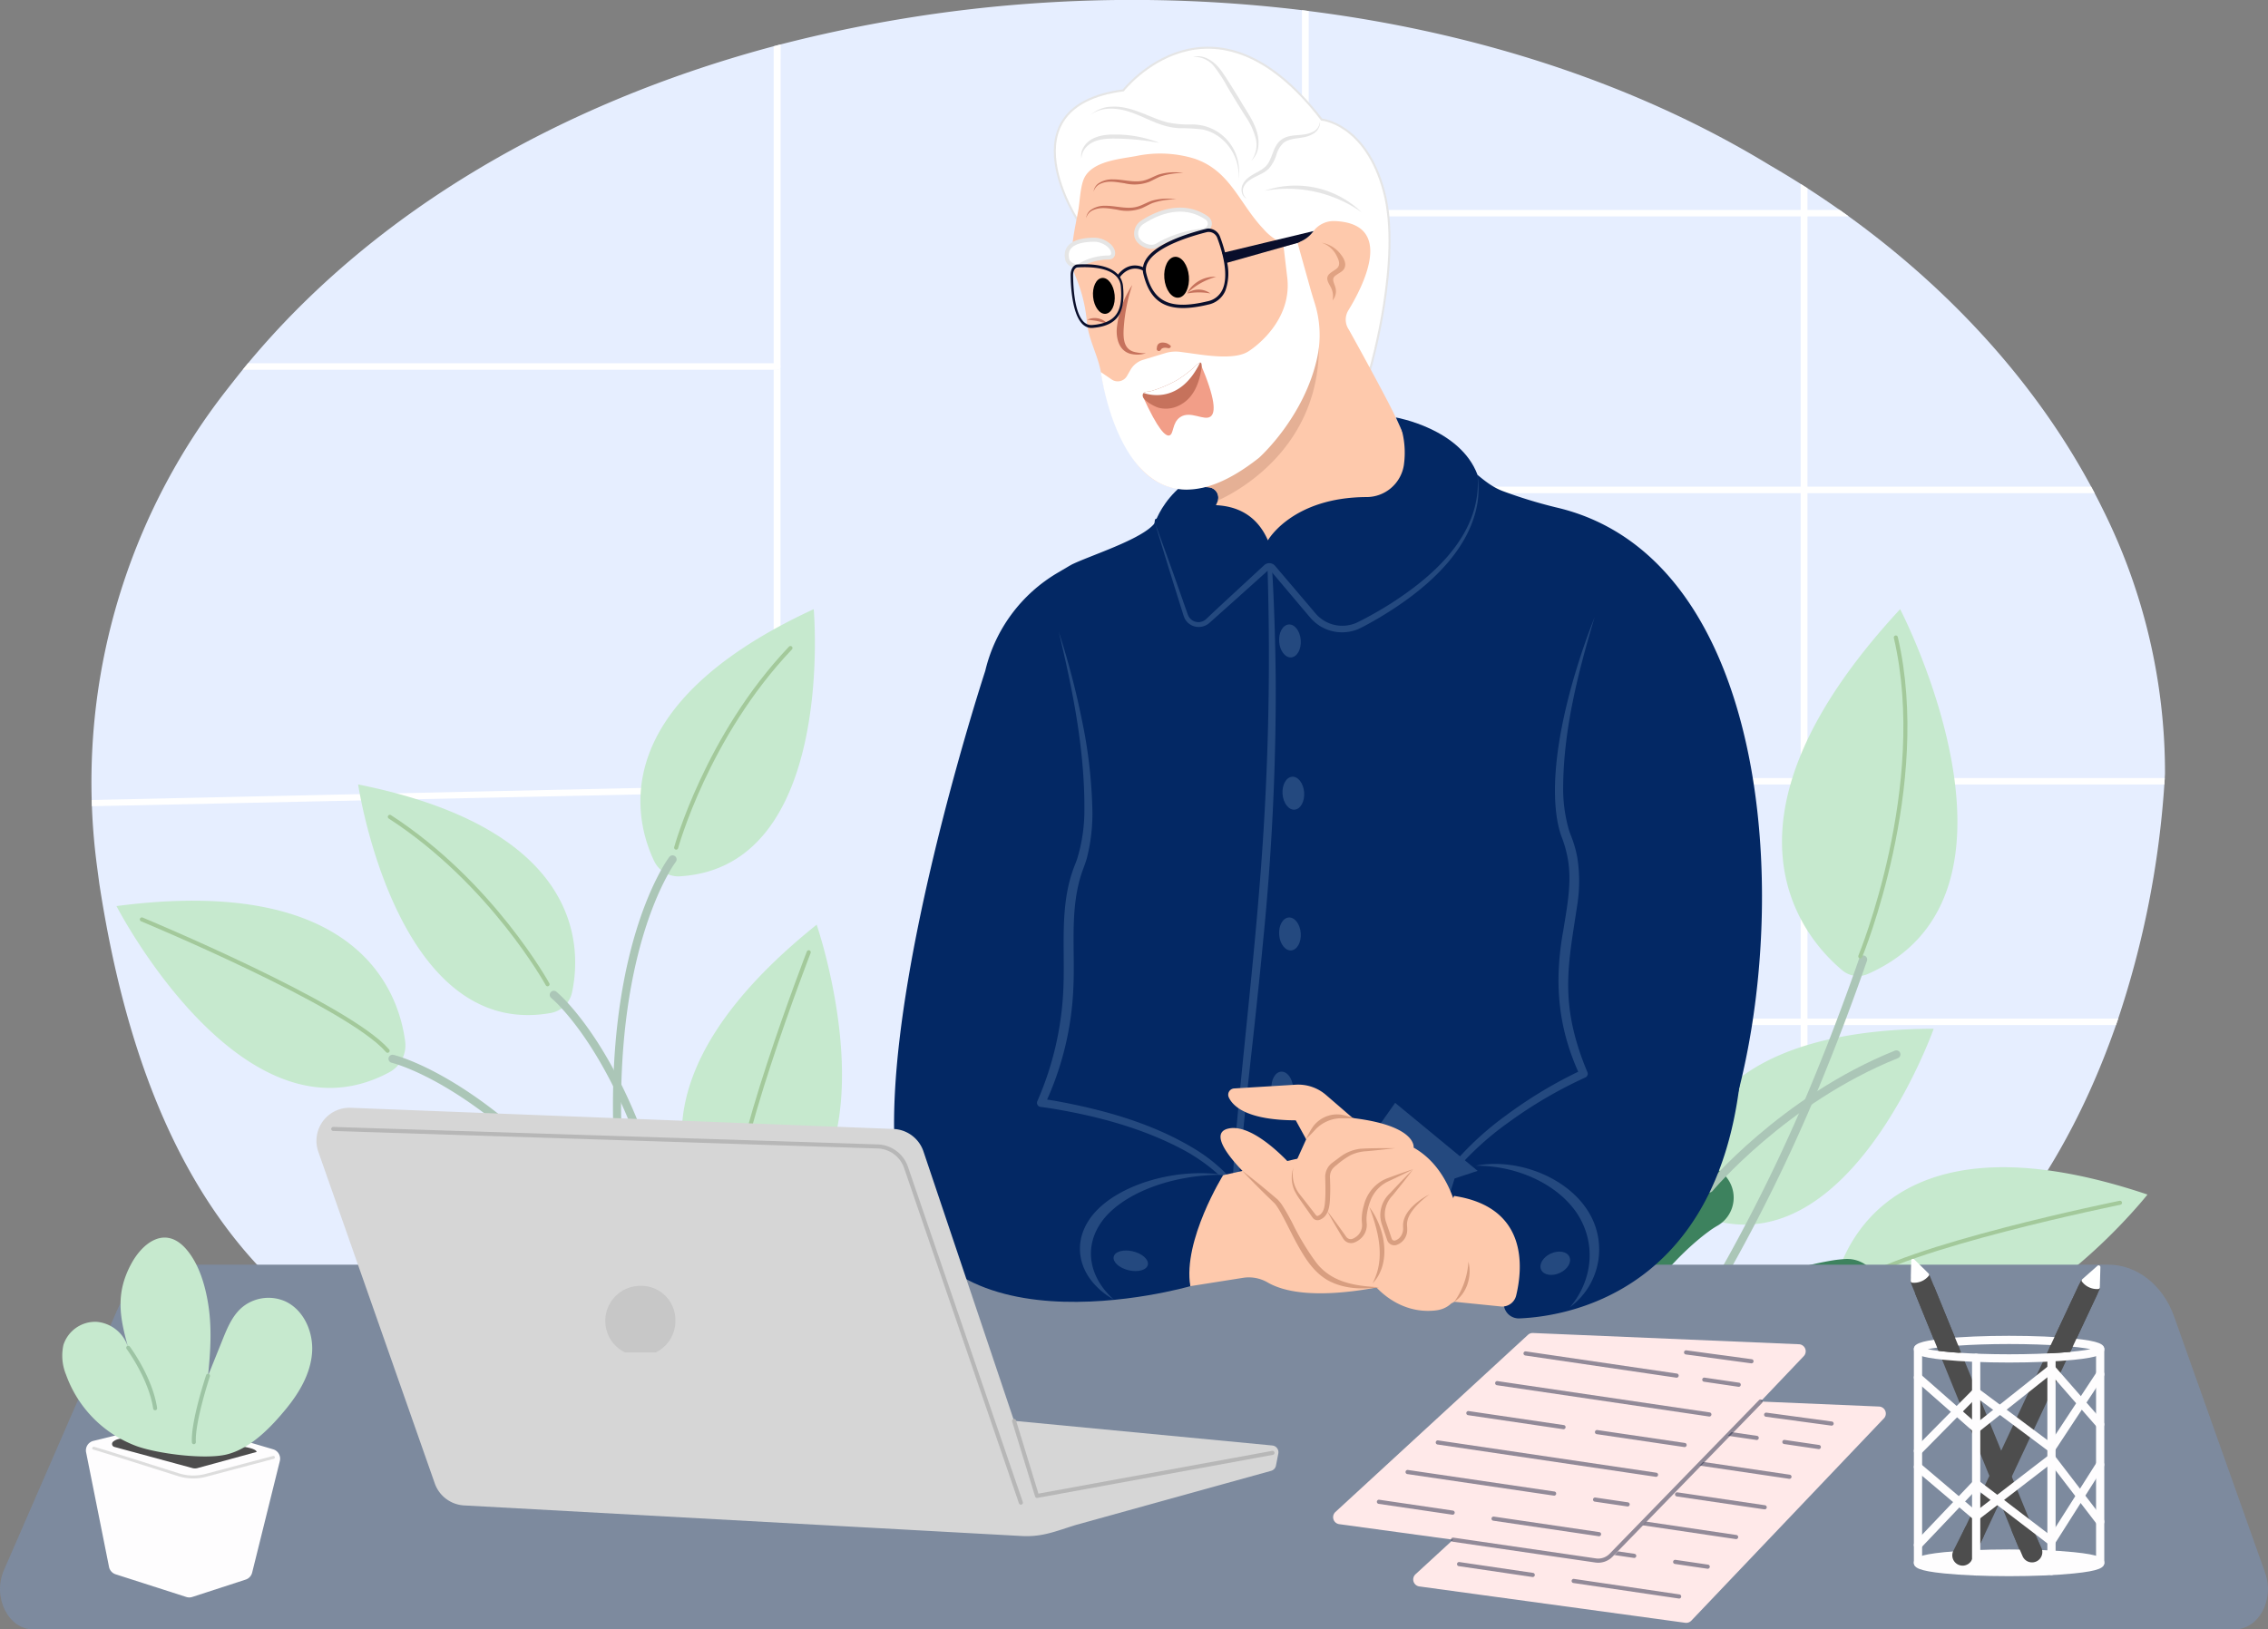 <svg xmlns="http://www.w3.org/2000/svg" id="Banner" width="559.434" height="402.004" viewBox="0 0 559.434 402.004"><rect x="0" y="0" width="559.434" height="402.004" fill="#808080" stroke="none"/><defs><clipPath id="clip-path"><path id="Rectangle_9073" fill="none" d="M0 0h559.433v402.005H0z" data-name="Rectangle 9073"/></clipPath><clipPath id="clip-path-3"><path id="Rectangle_9048" fill="none" d="M0 0h27.029v4.85H0z" data-name="Rectangle 9048"/></clipPath><clipPath id="clip-path-4"><path id="Rectangle_9049" fill="none" d="M0 0h19.191v3.697H0z" data-name="Rectangle 9049"/></clipPath><clipPath id="clip-path-5"><path id="Rectangle_9050" fill="none" d="M0 0h9.04v2.204H0z" data-name="Rectangle 9050"/></clipPath><clipPath id="clip-path-6"><path id="Rectangle_9051" fill="none" d="M0 0h37.168v6.342H0z" data-name="Rectangle 9051"/></clipPath><clipPath id="clip-path-7"><path id="Rectangle_9052" fill="none" d="M0 0h54.847v8.993H0z" data-name="Rectangle 9052"/></clipPath><clipPath id="clip-path-8"><path id="Rectangle_9053" fill="none" d="M0 0h22.619v4.208H0z" data-name="Rectangle 9053"/></clipPath><clipPath id="clip-path-9"><path id="Rectangle_9054" fill="none" d="M0 0h24.483v4.483H0z" data-name="Rectangle 9054"/></clipPath><clipPath id="clip-path-10"><path id="Rectangle_9055" fill="none" d="M0 0h53.347v8.744H0z" data-name="Rectangle 9055"/></clipPath><clipPath id="clip-path-11"><path id="Rectangle_9056" fill="none" d="M0 0h9.501v2.268H0z" data-name="Rectangle 9056"/></clipPath><clipPath id="clip-path-12"><path id="Rectangle_9057" fill="none" d="M0 0h17.153v3.213H0z" data-name="Rectangle 9057"/></clipPath><clipPath id="clip-path-13"><path id="Rectangle_9058" fill="none" d="M0 0h38.291v6.494H0z" data-name="Rectangle 9058"/></clipPath><clipPath id="clip-path-19"><path id="Rectangle_9064" fill="none" d="M0 0h22.621v4.208H0z" data-name="Rectangle 9064"/></clipPath><clipPath id="clip-path-22"><path id="Rectangle_9067" fill="none" d="M0 0h9.501v2.269H0z" data-name="Rectangle 9067"/></clipPath><clipPath id="clip-path-23"><path id="Rectangle_9068" fill="none" d="M0 0h17.151v3.213H0z" data-name="Rectangle 9068"/></clipPath><clipPath id="clip-path-25"><path id="Rectangle_9070" fill="none" d="M0 0h76.865v40.284H0z" data-name="Rectangle 9070"/></clipPath><clipPath id="clip-path-26"><path id="Rectangle_9071" fill="none" d="M0 0h17.277v16.446H0z" data-name="Rectangle 9071"/></clipPath></defs><g id="Group_24888" clip-path="url(#clip-path)" data-name="Group 24888"><g id="Group_24887" data-name="Group 24887"><g id="Group_24886" clip-path="url(#clip-path)" data-name="Group 24886"><path id="Path_58551" fill="#e6eeff" d="M664.14 190.891c-.021.353-.04.705-.063 1.059l-.1 1.6a230.464 230.464 0 0 1-11.377 57.742q-.27.8-.55 1.6c-7.868 22.631-19.663 43.814-35.944 60.408q-1.2 1.226-2.436 2.417a116.626 116.626 0 0 1-16.7 13.37c-.121.081-.24.161-.362.239a49.2 49.2 0 0 1-.761.494c-.165.108-.33.215-.5.321-.117.073-.23.146-.347.218-.33.21-.659.416-.991.623l-.163.1-.14.088c-.214.132-.427.264-.643.393-.151.093-.3.186-.455.276s-.305.185-.459.276c-.219.13-.437.261-.657.389-.372.219-.747.437-1.12.652l-.615.353c-.258.147-.518.291-.777.437-.169.094-.337.19-.51.283-.34.187-.679.373-1.022.559-31.281 16.933-68.982 20.8-104.558 22l-1.692.055c-.572.02-1.144.035-1.716.051q-1.16.035-2.318.064c-.772.022-1.541.04-2.31.06l-2.3.054q-1.767.04-3.535.072l-2.37.044-3.119.053-1.138.018c-.58.01-1.159.017-1.736.028-.172 0-.343 0-.515.007l-3 .044-1.5.022-2.988.043-1.788.026q-1.7.025-3.4.053l-1.939.032-3.523.064-1.986.04-1.3.028-2.256.051-2.543.065h-.028q-1.258.031-2.516.067c-.6.017-1.2.035-1.8.05l-1.952.057q-3.615.106-7.23.225-4.12.131-8.237.273l-4.418.151q-2.157.075-4.311.146l-.107.006-4.418.147c-.269.011-.539.018-.811.028l-2.285.075-2.542.081q-1.27.042-2.54.079l-.658.021-4.415.129h-.008q-2.54.069-5.08.135-1.27.033-2.542.061t-2.542.057c-.733.017-1.467.03-2.2.046l-.43.007q-1.224.025-2.45.044-2.274.04-4.546.067h-.189c-9.567.117-19.139.093-28.722-.172-.343-.008-.684-.02-1.027-.029l-.9-.026-1.155-.039c-.739-.022-1.48-.05-2.221-.078l-1.335-.051-1.338-.057c-.441-.017-.883-.038-1.324-.058q-1.105-.05-2.215-.107c-.305-.014-.612-.031-.916-.047q-.524-.025-1.049-.055-1.112-.058-2.226-.126l-.922-.057q-1.231-.075-2.465-.158c-.342-.022-.683-.046-1.027-.071-.294-.019-.587-.042-.883-.064l-.9-.064q-1.616-.119-3.234-.255c-.291-.022-.583-.047-.876-.071l-.26-.022-.927-.081q-1.06-.094-2.122-.193c-.234-.021-.469-.044-.705-.067-.33-.03-.663-.062-1-.1q-1.83-.177-3.663-.378-.51-.054-1.017-.112a91.176 91.176 0 0 1-1.065-.121c-.665-.076-1.328-.153-1.992-.235-.4-.046-.8-.1-1.2-.147-.344-.043-.687-.085-1.03-.129q-1.664-.213-3.323-.443l-.68-.094c-.248-.033-.5-.069-.741-.105a30.025 30.025 0 0 1-.612-.089c-.6-.086-1.2-.174-1.795-.265q-.791-.119-1.581-.243l-.877-.139q-1.06-.171-2.122-.348c-.353-.058-.707-.119-1.059-.18a94.378 94.378 0 0 1-.952-.164l-.36-.064-.808-.143-1.056-.193-1.056-.2c-.354-.064-.705-.133-1.058-.2l-1.054-.205q-.791-.156-1.581-.315t-1.577-.326l-.916-.193-.376-.081c-.269-.06-.539-.116-.807-.175-.679-.15-1.353-.3-2.031-.454a.565.565 0 0 1-.064-.015c-.4-.089-.793-.181-1.188-.274a.2.2 0 0 1-.025 0 158.843 158.843 0 0 1-1.248-.295l-.908-.219c-.2-.047-.4-.1-.6-.147a68.574 68.574 0 0 1-.811-.2l-.09-.021c-.366-.093-.734-.185-1.1-.28a.851.851 0 0 1-.093-.024q-1.068-.273-2.133-.558a115.8 115.8 0 0 1-1.369-.371c-.222-.06-.441-.121-.664-.183s-.469-.13-.7-.2c-.373-.1-.744-.211-1.117-.318-.232-.068-.465-.133-.7-.2s-.494-.143-.743-.218c-.148-.044-.3-.087-.447-.133q-.5-.146-1-.3c-.042-.011-.082-.025-.123-.037q-.525-.16-1.045-.322-1.424-.439-2.837-.9-3.1-1.016-6.164-2.136a156.761 156.761 0 0 1-25.776-12.436q-3.95-2.386-7.751-5.044-2.215-1.551-4.357-3.2c-32.518-25.093-45.81-66.507-51.858-105.834l-.573-4.314q-.987-7.418-1.262-14.842-.031-.77-.05-1.541a156.986 156.986 0 0 1 33.164-101c.122-.155.243-.309.362-.464q.608-.787 1.228-1.562 1.229-1.574 2.489-3.123.651-.8 1.314-1.6c31.671-38.1 77.477-64 128.157-77.8q.752-.2 1.5-.405l.162-.043c.518-.137 1.036-.275 1.553-.408A348.046 348.046 0 0 1 445.87 1.9c.541.057 1.085.114 1.625.173q1.878.206 3.75.435.839.1 1.676.207c40.694 5.137 79.588 17.552 112.319 37.19a350 350 0 0 1 1.627.984q3.735 2.167 7.405 4.486.839.527 1.677 1.067 4.015 2.584 7.933 5.344 1.126.791 2.242 1.6 2.734 1.974 5.411 4.032c.672.518 1.341 1.035 2.007 1.562 21.344 16.8 39.732 37.546 52.385 61.084l.852 1.6q.62 1.191 1.227 2.392.393.781.776 1.563a145.532 145.532 0 0 1 15.356 65.266" data-name="Path 58551" transform="translate(-130.11)"/><path id="Path_58552" fill="#fff" d="M322.983 611.852V716.67l-1.553.033-1.628.036-166.665 3.6q-.031-.77-.05-1.541l166.713-3.659 1.5-.033V612.651h.84a.82.82 0 0 0 .837-.8" data-name="Path 58552" transform="translate(-130.463 -521.432)"/><path id="Path_58553" fill="#fff" d="m1293.113 74.183-.038 79.456a.821.821 0 0 1-.838.8h-.84v-79.8l.163-.043c.518-.137 1.035-.275 1.553-.408" data-name="Path 58553" transform="translate(-1100.554 -63.22)"/><path id="Path_58554" fill="#fff" d="M2390.623 1300.488h-211.89v-1.6h211.993Z" data-name="Path 58554" transform="translate(-1856.759 -1106.939)"/><path id="Path_58555" fill="#fff" d="M2379.248 1700.451q-.271.8-.55 1.6h-199.965v-1.6Z" data-name="Path 58555" transform="translate(-1856.76 -1449.158)"/><path id="Path_58556" fill="#fff" d="M2370.655 812.487h-194.177v1.6h195.03Z" data-name="Path 58556" transform="translate(-1854.838 -692.418)"/><path id="Path_58557" fill="#fff" d="M2312.765 352.06h-134.041v-1.6h131.8q1.126.792 2.241 1.6" data-name="Path 58557" transform="translate(-1856.752 -298.67)"/><path id="Path_58558" fill="#fff" d="M2174.744 17.205v282.287h-1.675V17q.838.1 1.675.207" data-name="Path 58558" transform="translate(-1851.933 -14.486)"/><path id="Path_58559" fill="#fff" d="M3007.238 308.14v240.01h-1.677V307.072q.84.528 1.677 1.068" data-name="Path 58559" transform="translate(-2561.399 -261.693)"/><path id="Path_58560" fill="#fff" d="M537.765 607.234a.821.821 0 0 1-.838.8H405.112q.652-.8 1.314-1.6h130.5a.821.821 0 0 1 .838.8" data-name="Path 58560" transform="translate(-345.245 -516.815)"/><path id="Path_58561" fill="#c6e9ce" d="M1072.368 1079.189c-4.795-10-12.311-38.333 39.332-62.2 0 0 5.643 63.627-33.029 65.909a6.561 6.561 0 0 1-6.3-3.711" data-name="Path 58561" transform="translate(-910.985 -866.699)"/><path id="Path_58562" fill="#c6e9ce" d="M1146.085 1618.25c-7.65-9.5-21.854-36.822 25.138-74.524 0 0 22.144 64.295-16.94 76.968a7.538 7.538 0 0 1-8.2-2.444" data-name="Path 58562" transform="translate(-969.782 -1315.594)"/><path id="Path_58563" fill="none" stroke="#abc6b7" stroke-linecap="round" stroke-linejoin="round" stroke-width="2" d="M1042.486 1575.452a353.07 353.07 0 0 1-9.345-41.384h0a247 247 0 0 1-3.26-36.79c-.3-33.609 7.81-52.317 11.684-59.316a28.913 28.913 0 0 1 2.007-3.229" data-name="Path 58563" transform="translate(-877.678 -1222.708)"/><path id="Path_58564" fill="none" stroke="#a3c99b" stroke-linecap="round" stroke-linejoin="round" stroke-width="1" d="M1128.575 1131.095s7.549-27.542 28.2-49.251" data-name="Path 58564" transform="translate(-961.794 -921.969)"/><path id="Path_58565" fill="none" stroke="#a3c99b" stroke-linecap="round" stroke-linejoin="round" stroke-width="1" d="M1242.656 1589.755s-19.928 51.332-18.524 66.195" data-name="Path 58565" transform="translate(-1043.17 -1354.821)"/><path id="Path_58566" fill="#c6e9ce" d="M650.551 1360.924c2.329-10.847 3.03-40.147-52.755-51.309 0 0 9.355 63.188 47.492 56.387a6.561 6.561 0 0 0 5.263-5.078" data-name="Path 58566" transform="translate(-509.454 -1116.08)"/><path id="Path_58567" fill="#c6e9ce" d="M265.6 1538.416c-1.567-12.093-11.477-41.252-71.208-33.393 0 0 31.116 60.465 67.3 41a7.539 7.539 0 0 0 3.906-7.611" data-name="Path 58567" transform="translate(-165.662 -1281.481)"/><path id="Path_58568" fill="none" stroke="#abc6b7" stroke-linecap="round" stroke-linejoin="round" stroke-width="2" d="M957.625 1754.408q-.249-3.118-.55-6.11c-3.063-30.431-10.221-51.356-17.061-65.085-5.1-10.24-10.027-16.477-12.95-19.67a29.114 29.114 0 0 0-2.706-2.673" data-name="Path 58568" transform="translate(-787.756 -1415.427)"/><path id="Path_58569" fill="none" stroke="#abc6b7" stroke-linecap="round" stroke-linejoin="round" stroke-width="2" d="M748.963 1882.543a381.558 381.558 0 0 0-16.815-35.373 279.012 279.012 0 0 0-18.287-29.394 184.3 184.3 0 0 0-27.633-31.155c-13.89-12.237-24.636-16.854-28.946-18.354-1.337-.465-2.054-.631-2.054-.631" data-name="Path 58569" transform="translate(-558.398 -1506.415)"/><path id="Path_58570" fill="none" stroke="#a3c99b" stroke-linecap="round" stroke-linejoin="round" stroke-width="1" d="M689.578 1404.941s-13.765-25.022-38.908-41.315" data-name="Path 58570" transform="translate(-554.514 -1162.109)"/><path id="Path_58571" fill="none" stroke="#a3c99b" stroke-linecap="round" stroke-linejoin="round" stroke-width="1" d="M236.775 1534.955s50.855 21.114 60.618 32.408" data-name="Path 58571" transform="translate(-201.784 -1308.119)"/><path id="Path_58572" fill="#3d825e" d="M2539.986 1352.749c6.628-8.9 19.449-35.252-26.645-68.6 0 0-17.766 61.357 19.747 71.029a6.561 6.561 0 0 0 6.9-2.431" data-name="Path 58572" transform="translate(-2138.337 -1094.379)"/><path id="Path_58573" fill="#3d825e" d="M2357.558 1878.09c9.333-7.849 28.523-31.935-10.347-77.966 0 0-34.088 58.84 1.832 78.789a7.539 7.539 0 0 0 8.515-.823" data-name="Path 58573" transform="translate(-1987.88 -1534.102)"/><path id="Path_58574" fill="none" stroke="#3d825e" stroke-linecap="round" stroke-linejoin="round" stroke-width="16" d="M2538.715 1739.391a28.874 28.874 0 0 1 1.349 3.555c2.458 7.613 6.819 27.531.067 60.456a247 247 0 0 1-10.27 35.477h0a353.01 353.01 0 0 1-17.124 38.816" data-name="Path 58574" transform="translate(-2141.404 -1482.344)"/><path id="Path_58575" fill="none" stroke="#24593c" stroke-linecap="round" stroke-linejoin="round" stroke-width="8" d="M2581.419 1409.009s-2.115-28.48-18.206-53.752" data-name="Path 58575" transform="translate(-2184.421 -1154.977)"/><path id="Path_58576" fill="none" stroke="#24593c" stroke-linecap="round" stroke-linejoin="round" stroke-width="8" d="M2435.66 1847.836s9.691 54.2 5.457 68.521" data-name="Path 58576" transform="translate(-2075.718 -1574.763)"/><path id="Path_58577" fill="#c6e9ce" d="M2810.486 1757.676c-.2-11.092 4.742-39.981 61.632-40.213 0 0-21.324 60.212-57.443 46.208a6.561 6.561 0 0 1-4.189-6" data-name="Path 58577" transform="translate(-2395.147 -1463.656)"/><path id="Path_58578" fill="#c6e9ce" d="M2989.279 1106.091c-9.336-7.792-34.585-36.349 14.265-89.1 0 0 36.559 70.339-7.947 89.994a6.051 6.051 0 0 1-6.318-.893" data-name="Path 58578" transform="translate(-2534.848 -866.699)"/><path id="Path_58579" fill="#c6e9ce" d="M3065.892 1974.465c3.862-11.567 19.191-38.277 76.3-19.085 0 0-42.157 53.357-73.929 27.3a7.539 7.539 0 0 1-2.37-8.22" data-name="Path 58579" transform="translate(-2612.483 -1660.669)"/><path id="Path_58580" fill="none" stroke="#3d825e" stroke-linecap="round" stroke-linejoin="round" stroke-width="16" d="M2497.038 2084.808q.841-3.012 1.713-5.891c8.854-29.273 19.9-48.431 29.249-60.589 6.977-9.07 13.011-14.245 16.492-16.816a29.006 29.006 0 0 1 3.167-2.1" data-name="Path 58580" transform="translate(-2128.026 -1703.937)"/><path id="Path_58581" fill="none" stroke="#abc6b7" stroke-linecap="round" stroke-linejoin="round" stroke-width="2" d="M2348.576 1757.883a78.763 78.763 0 0 0 17.922-9.119 126.664 126.664 0 0 0 11.85-8.878c14.469-12.16 32.267-31.974 50.23-64.08a422.23 422.23 0 0 0 22.872-48.254q4.144-10.274 8.188-21.634.717-2.02 1.431-4.075" data-name="Path 58581" transform="translate(-2001.503 -1365.123)"/><path id="Path_58582" fill="none" stroke="#3d825e" stroke-linecap="round" stroke-linejoin="round" stroke-width="16" d="M2541.715 2155.906s-.736.025-2.137.224a73.226 73.226 0 0 0-17.621 5.242 122.36 122.36 0 0 0-14.312 7.206c-4.019 2.348-8.322 5.129-12.879 8.426h0a204.543 204.543 0 0 0-20.225 16.835h0c-5.688 5.358-11.614 11.47-17.73 18.445q-2.9 3.312-5.864 6.886-1.556 1.88-3.123 3.834" data-name="Path 58582" transform="translate(-2086.082 -1837.306)"/><path id="Path_58583" fill="none" stroke="#a3c99b" stroke-linecap="round" stroke-linejoin="round" stroke-width="1" d="M3105.046 1142.934s17.3-42.007 8.769-78.673" data-name="Path 58583" transform="translate(-2646.182 -906.984)"/><path id="Path_58584" fill="none" stroke="#abc6b7" stroke-linecap="round" stroke-linejoin="round" stroke-width="2" d="M2853.2 1793.373s18.317-21.91 46.123-33.067" data-name="Path 58584" transform="translate(-2431.553 -1500.168)"/><path id="Path_58585" fill="none" stroke="#a3c99b" stroke-linecap="round" stroke-linejoin="round" stroke-width="1" d="M3159.58 2007.987s-53.965 10.946-65.717 20.154" data-name="Path 58585" transform="translate(-2636.652 -1711.247)"/><path id="Path_58586" fill="#fe982a" d="M3379.85 2289.075a.224.224 0 0 1 .14-.425.224.224 0 0 1-.14.425" data-name="Path 58586" transform="translate(-2880.25 -1950.422)"/><path id="Path_58587" fill="#fff" d="M1766.65 122.9s-19.2-28.716 10.852-32.722c0 0 21.915-27.909 48.939 7.214 0 0 10.83.953 15.338 17.661s-3.357 43.8-3.357 43.8Z" data-name="Path 58587" transform="translate(-1500.425 -67.892)"/><path id="Path_58588" fill="none" stroke="#e5e5e5" stroke-miterlimit="10" stroke-width=".5" d="M1766.65 122.9s-19.2-28.716 10.852-32.722c0 0 21.915-27.909 48.939 7.214 0 0 10.83.953 15.338 17.661s-3.357 43.8-3.357 43.8Z" data-name="Path 58588" transform="translate(-1500.425 -67.892)"/><path id="Path_58589" fill="#032864" d="M1928.074 785.313s4.63-15.14 25.29-15.1 8.033 20.148 7.736 21.3-17.238 6.921-18.893 7.386-14.133-13.587-14.133-13.587" data-name="Path 58589" transform="translate(-1643.143 -656.387)"/><path id="Path_58590" fill="#fcf6f1" d="m1704.156 1208.062.04.241q-2.885.011-5.77.026Z" data-name="Path 58590" transform="translate(-1447.432 -1029.535)"/><path id="Path_58591" fill="#fec9ac" d="M1876.691 339.112a33.231 33.231 0 0 1-23.43 25.772c-5.87 1.683-13.947-.215-21.622-3.635-9.092-4.05-15.885-8.009-20.887-6.741 9.415-2.384 12.87-8.7 14.293-12.219.033-.082.062-.165.087-.249a2.552 2.552 0 0 0-1.958-3.21 7.993 7.993 0 0 0-2.823.058c-.377.057-.758.124-1.14.18-4.776.713-10.3-.861-14.528-6.7a47.774 47.774 0 0 1-6.808-15.057 74.514 74.514 0 0 1-1.6-6.964c-.731-4.03-3.052-8.147-3.448-12.231a36.89 36.89 0 0 0-2.771-11.283c-2.057-4.663-.21-11.648.645-16.4.409-2.269.484-6.244 1.613-8.236 2.224-3.922 8.662-4.4 12.625-5.135a28.994 28.994 0 0 1 14.33.608c8.9 2.96 11.084 11.022 17.047 17.326a13.413 13.413 0 0 0 4.191 3.294c3.108 1.356 6.321-.331 8.272-2.806a6.293 6.293 0 0 1 5.017-2.391c15.188.506 7.182 16.046 3.513 22.044a4.37 4.37 0 0 0 .112 4.732s4.9 8.737 9.755 18.009a227 227 0 0 1 9.516 21.229" data-name="Path 58591" transform="translate(-1524.723 -218.559)"/><path id="Path_58592" fill="#032864" d="M1629.56 875.516c.439-.056.88-.112 1.315-.175q-.648.09-1.315.175m27.973-10.182c-3.918-8.435-15.081-32.49-18.844-40.6.279 6.6.678 13.165 1.282 18.71 1.33 7.847 4.453 22.518 5.788 32.043 3.525 2.583 9.489 6.957 13.055 9.571q.7-6.99 1.384-13.984Zm-27.423 10.112q.386-.05.766-.105-.648.09-1.315.175l.549-.07m-.549.07c.439-.056.88-.112 1.315-.175q-.648.09-1.315.175m105.194-115.746a116.908 116.908 0 0 1-13.041-4.006c-3.362-1.292-5.788-3.745-8.581-5.986-3.783-2.727-8.181-6.1-12.445-4.817a31.1 31.1 0 0 1 2.172 3.86c3.5 7.584 3.091 13.438 1.9 22.372a915.351 915.351 0 0 1-2.661 19.839c-3.351 23.226-9.8 62.592-15.809 78.083-1.827 5.036-8.023 23.635-9.837 28.881 14.314 10.492 50.438 36.98 65.179 47.785l7.84 5.748q.077.452.152.907c-.007-.1-.408-5.263-.414-5.357 40.354-.379 61.723-169.93-14.46-187.308m-98.723 3.782c-2.847 4.09-16.577 8.279-20.862 10.508.044.1 8.323 17.919 8.368 18.034 0 0 6.724 14.477 6.721 14.478l8.433 18.163a349.881 349.881 0 0 1 .95-46.274c.413-4.193.93-8.289 1.623-12.406a3.017 3.017 0 0 0-5.231-2.506m115.651 208.983a199.935 199.935 0 0 0-2.054-20.1c-5.148-1.3-56.4-13.77-58.811-15.394-1.72-3.74-4.214-9.054-5.929-12.774q-7.5-3.517-14.835-7.376c-.471 1.386-3.256 9.612-3.788 11.174-.24.762-.493 1.78-1.444 1.858-1.793.332-5.314-7.494-7.573-10.9-3.246-5.815-6.461-12.12-8.336-18.492a11.542 11.542 0 0 1-1.351 2.619 7.367 7.367 0 0 1-.506.648c-.119-.071-.236-.146-.354-.217q-.426-.255-.848-.518c2.117-2.86-1.142-5.809-3.157-7.633a39.622 39.622 0 0 0-9.787-6.71 30.231 30.231 0 0 0-.922-.414c0-.05 2.806-7.429 2.509-7.232.15-1.936 1.668-5.017 2.359-6.832a77.391 77.391 0 0 1-9.95 1.579q.739-1.783 1.471-3.564a593.23 593.23 0 0 1-2.049-11.009l-29.462-21.6c.274 16.531.877 36.123 1.379 53 .16 1.279.43 22.118 1.038 17.6.03-.128.056-.252.084-.379-.272 16.675-2.576 37.218-8.107 54.167-.854 2.739-2 5.347-2.882 8.06-1.334 4.418-1.724 7.183-2.992 12.922h166.757a331.478 331.478 0 0 0-.459-12.485" data-name="Path 58592" transform="translate(-1351.098 -634.631)"/><path id="Path_58593" d="M1829.628 468.125c.239 2.444-.756 4.541-2.222 4.684s-2.849-1.721-3.088-4.165.755-4.541 2.222-4.684 2.849 1.721 3.088 4.165" data-name="Path 58593" transform="translate(-1554.69 -395.389)"/><path id="Path_58594" d="M1949.324 433.494c.237 2.786-.926 5.159-2.6 5.3s-3.218-2-3.455-4.786.926-5.159 2.6-5.3 3.218 2 3.455 4.786" data-name="Path 58594" transform="translate(-1656.069 -365.347)"/><path id="Path_58595" fill="#fff" d="M1897.978 353.089c3.1-2.029 9.614-5.189 15.721-1.115 1.542 1.028.909 3.076-.985 3.217a27.6 27.6 0 0 0-11.2 3.638c-1.779 1.044-4.763-.49-5.065-2.366l-.014-.086a3.277 3.277 0 0 1 1.538-3.288" data-name="Path 58595" transform="translate(-1616.148 -298.273)"/><path id="Path_58596" fill="none" stroke="#e5e5e5" stroke-miterlimit="10" stroke-width="1" d="M1897.978 353.089c3.1-2.029 9.614-5.189 15.721-1.115 1.542 1.028.909 3.076-.985 3.217a27.6 27.6 0 0 0-11.2 3.638c-1.779 1.044-4.763-.49-5.065-2.366l-.014-.086a3.277 3.277 0 0 1 1.543-3.288Z" data-name="Path 58596" transform="translate(-1616.148 -298.273)"/><path id="Path_58597" fill="#fff" d="M1787.5 400.195c-2.834-.017-7.875.551-6.791 4.941.273 1.108 2.2 2.007 3.024 1.415a13.981 13.981 0 0 1 7.185-1.96c1.526-.056 1.374-1.951-.062-3.086l-.066-.052a5.659 5.659 0 0 0-3.289-1.259" data-name="Path 58597" transform="translate(-1517.43 -341.054)"/><path id="Path_58598" fill="none" stroke="#e5e5e5" stroke-miterlimit="10" stroke-width="1" d="M1787.5 400.195c-2.834-.017-7.875.551-6.791 4.941.273 1.108 2.2 2.007 3.024 1.415a13.981 13.981 0 0 1 7.185-1.96c1.526-.056 1.374-1.951-.062-3.086l-.066-.052a5.659 5.659 0 0 0-3.29-1.258Z" data-name="Path 58598" transform="translate(-1517.43 -341.054)"/><path id="Path_58599" fill="#e0a282" d="M2206.085 405.222a6.349 6.349 0 0 1 3.724 3.295c.515 1.036.944 2.124.086 2.985-.722.663-1.938 1.119-2.314 1.962-.462 1.032.489 2.083.921 3.107a4.625 4.625 0 0 1 .258 2.871 3.434 3.434 0 0 0 .778-2.886c-.129-.882-.919-2.008-.489-2.747.243-.464 1.011-.841 1.741-1.345 1.658-1.038 1.2-2.761.2-4.094a7.5 7.5 0 0 0-4.9-3.148" data-name="Path 58599" transform="translate(-1880.07 -345.338)"/><path id="Path_58600" fill="#c6725c" d="M1867.742 475.819a24.1 24.1 0 0 0-3.807 10.607c-.219 2.713.621 5.571 3.259 6.338a7.176 7.176 0 0 0 3.9-.1 13.532 13.532 0 0 1-2.528-.261c-2.891-.58-3.136-3.171-2.907-6.229a41.9 41.9 0 0 1 2.086-10.359" data-name="Path 58600" transform="translate(-1588.454 -405.502)"/><path id="Path_58601" fill="#c6725c" d="M1933.794 573.269a.541.541 0 0 0 .377-.39c.071-.287-.883-.8-1.172-.873-2.388-.562-2.244 1.19-2.27 1.255a.529.529 0 0 0 .3.69.543.543 0 0 0 .693-.3c.039-.083.389-.712 1.8-.381a.541.541 0 0 0 .274-.007" data-name="Path 58601" transform="translate(-1645.374 -487.38)"/><path id="Path_58602" fill="#c6725c" d="M1948.949 725.746a.292.292 0 0 0-.038-.562c-5.131-1.009-7.477 1.187-7.575 1.281a.292.292 0 0 0 .4.42c-.2.191 1.147-2.292 7.058-1.129a.29.29 0 0 0 .151-.01" data-name="Path 58602" transform="translate(-1654.369 -617.79)"/><path id="Path_58603" fill="#032864" d="M2266.937 747.076s-.068 11.312-12.871 16.676 6.992 17.629 10.441 53.917 44.426-30.8 44.426-30.8Z" data-name="Path 58603" transform="translate(-1917.328 -636.673)"/><path id="Path_58604" fill="#032864" d="M2329.888 696.939s15.885 2.713 20.139 14.153l-15.344-3.571Z" data-name="Path 58604" transform="translate(-1985.577 -593.945)"/><path id="Path_58605" fill="#e5b095" d="M2029.079 578.977c0 25.664-21.1 36.22-24.917 37.92a2.552 2.552 0 0 0-1.958-3.21 8 8 0 0 0-2.823.058 3.604 3.604 0 0 0-.185-.042c0-.007 1.169-1 1.169-1 17.812-3.012 28.716-33.724 28.716-33.724" data-name="Path 58605" transform="translate(-1703.754 -493.416)"/><path id="Path_58606" fill="#c6725c" d="M1812.959 336.533a2.829 2.829 0 0 1 1.411-2.169 5.918 5.918 0 0 1 3.325-.857c1.974-.021 3.967.519 5.922.484a7.26 7.26 0 0 0 2.771-.544c.919-.362 1.8-.852 2.75-1.177a13.74 13.74 0 0 1 6-.335 17.522 17.522 0 0 0-5.791.889c-.91.383-1.766.883-2.683 1.286a10.337 10.337 0 0 1-6.061.356c-1.909-.276-3.9-.734-5.74.034a2.967 2.967 0 0 0-1.9 2.032" data-name="Path 58606" transform="translate(-1545.04 -282.738)"/><path id="Path_58607" fill="#c6725c" d="M1825.386 292.474a2.829 2.829 0 0 1 1.411-2.169 5.919 5.919 0 0 1 3.325-.857c1.975-.021 3.967.519 5.922.484a7.265 7.265 0 0 0 2.771-.544c.919-.362 1.8-.852 2.75-1.177a13.738 13.738 0 0 1 6-.335 17.52 17.52 0 0 0-5.791.889c-.911.383-1.766.883-2.684 1.286a10.337 10.337 0 0 1-6.061.356c-1.91-.276-3.9-.734-5.741.034a2.968 2.968 0 0 0-1.9 2.032" data-name="Path 58607" transform="translate(-1555.63 -245.189)"/><path id="Path_58608" fill="#c6725c" d="M1988.664 461.938a17.193 17.193 0 0 0-5.947 2.989c-.414.327-.8.678-1.209 1.015.082-.159.171-.313.263-.468a7.72 7.72 0 0 1 6.893-3.536" data-name="Path 58608" transform="translate(-1688.681 -393.652)"/><path id="Path_58609" fill="#c6725c" d="M1986.943 484.422a15.454 15.454 0 0 0-5.031-.1c-.246.027-.488.075-.75.088.1-.078.208-.149.316-.219a4.883 4.883 0 0 1 5.465.232" data-name="Path 58609" transform="translate(-1688.386 -412.021)"/><path id="Path_58610" fill="#c6725c" d="M1819.889 532.41a23.238 23.238 0 0 0-2.651-.748c-.813-.163-1.573-.22-2.416-.312a4.248 4.248 0 0 1 5.067 1.061" data-name="Path 58610" transform="translate(-1546.627 -452.463)"/><path id="Path_58611" fill="#090e2b" d="M1928.368 389.973a28.048 28.048 0 0 0-.536-2.547 37.985 37.985 0 0 0-1.2-3.8 3.1 3.1 0 0 0-2.929-2.117 2.617 2.617 0 0 0-.523.075c-4.682 1.166-12.864 3.744-15.064 7.9a4.787 4.787 0 0 0-.519 1.563 4.384 4.384 0 0 0-.039.829 4.66 4.66 0 0 0 .129.872c1.673 6.862 5.6 9.313 13.312 8.071q1.277-.2 2.7-.546a5.822 5.822 0 0 0 4.172-3.327 12.555 12.555 0 0 0 .495-6.976m-1.158 6.579a5.13 5.13 0 0 1-3.69 2.914c-9.131 2.185-13.37.249-15.114-6.9a3.593 3.593 0 0 1 .356-2.633c2.141-4.046 10.928-6.615 14.607-7.531a2.253 2.253 0 0 1 2.582 1.528c1.177 3.164 2.905 9.012 1.259 12.628" data-name="Path 58611" transform="translate(-1625.658 -325.131)"/><path id="Path_58612" fill="#f29e88" d="M1921.827 605.368s7.465 16.472-3.393 11.879l-3.642 1.654s-.743 10.582-7.235-5.178c0 0 10.991.721 14.27-8.354" data-name="Path 58612" transform="translate(-1625.658 -515.907)"/><path id="Path_58613" fill="#090e2b" d="M1800 447.462a27.37 27.37 0 0 0-.061-.808 5.035 5.035 0 0 0-.774-2.316 4.687 4.687 0 0 0-.452-.594l-.01-.01c-1.595-1.777-4.431-2.372-6.947-2.509a25.408 25.408 0 0 0-1.3-.035c-.173 0-.342 0-.508.005-.474.01-.916.031-1.312.058-.917.063-1.63 1.15-1.618 2.573.027 3.267.45 9.13 2.581 11.744a3.588 3.588 0 0 0 1.518 1.143 3.036 3.036 0 0 0 1.328.175q.67-.054 1.277-.152c4.755-.766 6.623-3.549 6.282-9.274m-6.379 8.56q-.6.1-1.263.15a2.6 2.6 0 0 1-1.29-.206 3.086 3.086 0 0 1-1.117-.9c-1.966-2.41-2.3-8.048-2.331-11.193-.008-1 .425-1.8 1.02-1.9.023 0 .045-.006.068-.007.376-.025.847-.049 1.381-.057a22.654 22.654 0 0 1 2.486.094c2.151.2 4.491.792 5.8 2.264a4.02 4.02 0 0 1 1.016 2.4c.014.153.026.3.036.451.408 5.561-1.259 8.163-5.81 8.9" data-name="Path 58613" transform="translate(-1522.928 -375.99)"/><path id="Path_58614" fill="#090e2b" d="M1865.968 446.1a.326.326 0 0 1-.292-.111.446.446 0 0 1-.028-.563c2.985-3.707 6.4-1.7 6.43-1.683a.445.445 0 0 1 .163.538.311.311 0 0 1-.456.163c-.126-.075-2.993-1.729-5.625 1.54a.31.31 0 0 1-.192.115" data-name="Path 58614" transform="translate(-1589.868 -377.692)"/><path id="Path_58615" fill="#090e2b" d="M2163.086 385.794a7.6 7.6 0 0 1-4.507 3.005c-2.6.459 4.507-3.005 4.507-3.005" data-name="Path 58615" transform="translate(-1839.096 -328.781)"/><path id="Path_58616" fill="#032864" d="M1920.293 737.734c1.964-.647 4.392-3.979 4.392-3.979s3.673-3.84 3.84-4.143.334-9.881 0-10.549-7.45-5.289-7.45-5.289a21.671 21.671 0 0 1 .688 9.283 9.324 9.324 0 0 1-9.16 7.867c-18.4.052-24.373 10.678-24.373 10.678-6.9-15.86-27.858-5.169-27.858-5.169s-9.479 75.288-11.506 81.076 13.5 73.289 13.5 73.289 21.92 34.951 24.179 34.773 28.46-20.19 30.259-25.294 33.242-79.766 33.242-79.766Z" data-name="Path 58616" transform="translate(-1575.485 -608.292)"/><path id="Path_58617" fill="#24497f" d="M1927.774 804.535a1294.388 1294.388 0 0 1 6.871 19.14c.212.661.8 2.245 1.011 2.878.112.311.225.668.338.9a2.772 2.772 0 0 0 2.729 1.591 2.882 2.882 0 0 0 1.858-.93l.371-.347c3.927-3.7 9.43-8.748 13.414-12.445l.374-.346a1.861 1.861 0 0 1 2.715.25c2.686 3.166 7.189 8.424 9.877 11.616a8.871 8.871 0 0 0 1.906 1.688 9.616 9.616 0 0 0 1.006.575c.148.065.491.208.64.274.134.039.528.181.661.221.17.052.506.121.676.168a8.819 8.819 0 0 0 5.022-.453c.505-.216 1.257-.6 1.754-.859a95.287 95.287 0 0 0 6.991-4.02c9.786-6.281 20.266-15.359 21.344-27.681a23.787 23.787 0 0 0 0-4.052 24.025 24.025 0 0 1 .248 4.066 25.139 25.139 0 0 1-.206 2.55c-1.929 12.721-13.619 22.271-24.074 28.516-1.782 1.032-3.58 2.1-5.455 2.963a10.415 10.415 0 0 1-7.544.111c-.18-.067-.592-.256-.763-.322-.147-.079-.58-.3-.734-.384a10.791 10.791 0 0 1-2.742-2.288c-2.472-2.9-6.9-8.167-9.345-11.068l-.328-.388-.164-.194-.041-.049a.251.251 0 0 0-.374-.057l-.377.339c-4.27 3.853-9.926 8.919-14.2 12.718a3.956 3.956 0 0 1-4.719.451A3.769 3.769 0 0 1 1935 827.9c-.161-.385-.235-.681-.343-1.011-2.325-7.4-4.68-14.919-6.881-22.351" data-name="Path 58617" transform="translate(-1642.887 -675.56)"/><path id="Path_58618" fill="#24497f" d="M2059.052 1154.972c-.483-2.748-.876-5.51-1.206-8.281-.513-4.317-.86-8.655-1.12-12.992q-.085-1.4-.157-2.8-.406-8.179-.334-16.371.065-8.494.6-16.974c.142-2.541.364-5.451.64-8.581.188-2.137.4-4.377.629-6.673l.053-.537q.073-.738.149-1.482c1.049-10.313 2.356-21.447 3.146-29.257q.34-3.173.664-6.349.363-3.554.7-7.112l.048-.516.045-.494a620.56 620.56 0 0 0 3.1-62.343 580.993 580.993 0 0 0-.591-23.422c-.087-2.052-.237-4.563-.344-6.683l-1.117.047a695.83 695.83 0 0 1-2.029 80.058q-.468 5.78-1.005 11.551l-.023.249-.063.681q-.2 2.171-.409 4.339c-.06.614-.118 1.227-.179 1.84l-.227 2.331-.077.776-.2 2.047q-.133 1.349-.269 2.7l-.431 4.291c-.818 8.1-1.646 16.2-2.4 24.3l-.135 1.444a.032.032 0 0 1 0 .012l-.047.511q-.233 2.509-.437 5.04a301.062 301.062 0 0 0-.842 14.495q-.172 5.97-.157 11.972c.028 6.93.287 13.872.882 20.776.387 4.518.922 9.019 1.628 13.49q.628 3.974 1.446 7.913Z" data-name="Path 58618" transform="translate(-1751.326 -804.583)"/><path id="Path_58619" fill="#24497f" d="M2135 1046.775c.167 2.243 1.494 3.972 2.964 3.862s2.527-2.017 2.361-4.26-1.494-3.972-2.964-3.863-2.527 2.017-2.361 4.26" data-name="Path 58619" transform="translate(-1819.477 -888.448)"/><path id="Path_58620" fill="#24497f" d="M2140.65 1300.964c.167 2.243 1.494 3.972 2.964 3.862s2.527-2.017 2.361-4.26-1.494-3.972-2.964-3.862-2.527 2.017-2.361 4.26" data-name="Path 58620" transform="translate(-1824.29 -1105.073)"/><path id="Path_58621" fill="#24497f" d="M2135 1535.947c.167 2.243 1.494 3.972 2.964 3.862s2.527-2.017 2.361-4.26-1.494-3.972-2.964-3.863-2.527 2.017-2.361 4.26" data-name="Path 58621" transform="translate(-1819.477 -1305.33)"/><path id="Path_58622" fill="#24497f" d="M2122.23 1793.34c.167 2.243 1.494 3.972 2.964 3.862s2.527-2.017 2.361-4.26-1.494-3.972-2.964-3.863-2.527 2.017-2.361 4.26" data-name="Path 58622" transform="translate(-1808.592 -1524.686)"/><path id="Path_58623" fill="#2a69a8" d="M2105.629 2040.937c.167 2.243 1.493 3.972 2.964 3.862s2.527-2.017 2.361-4.26-1.494-3.972-2.964-3.863-2.527 2.017-2.361 4.26" data-name="Path 58623" transform="translate(-1794.444 -1735.692)"/><path id="Path_58624" fill="#2a69a8" d="M2105.629 2268.011c.167 2.243 1.493 3.972 2.964 3.862s2.527-2.017 2.361-4.26-1.494-3.972-2.964-3.863-2.527 2.017-2.361 4.26" data-name="Path 58624" transform="translate(-1794.444 -1929.21)"/><path id="Path_58625" fill="#fff" d="m1882.608 406.44.906 7.65c1.287 11.341-9.4 18.019-9.4 18.019-3.453 2.442-11.178 1.025-15.37.466l-1.616-.215a8.743 8.743 0 0 0-3.7.3l-5.485 1.665a5.388 5.388 0 0 0-3.113 2.482l-.853 1.493a2.638 2.638 0 0 1-3.786.865l-2.661-1.831s6.037 47.213 39 21.161c0 0 11.206-9.938 14.392-24.844a26.241 26.241 0 0 0-.712-13.541 109.172 109.172 0 0 1-1.208-4.083l-2.955-10.562Z" data-name="Path 58625" transform="translate(-1565.987 -345.545)"/><path id="Path_58626" fill="#f29e88" d="M1907.557 613.693c3.8 8.323 5.6 9.85 6.53 9.616 1.143-.286.641-3.13 2.671-4.508 2.553-1.733 5.918 1.025 7.513-.167 1.254-.937 1.285-4.221-2.6-13.3 0 0-.943 10.1-14.113 8.359" data-name="Path 58626" transform="translate(-1625.658 -515.878)"/><path id="Path_58627" fill="#c6725c" d="M1921.738 606.963c-.619 3.639-2.007 7.2-5.516 8.9a7.22 7.22 0 0 1-4.99.558c-.983-.265-4.424-1.987-3.917-3.357 0-.012.01-.023.013-.035a.718.718 0 0 1 .189-.262c.437-.392 1.327-.317 1.821-.469a31.006 31.006 0 0 0 6.5-2.771 29.927 29.927 0 0 0 4-3.007 11.532 11.532 0 0 1 1.347-1.152.818.818 0 0 1 .23-.1.225.225 0 0 1 .157.005c.382.177.214 1.382.16 1.69" data-name="Path 58627" transform="translate(-1625.409 -515.812)"/><path id="Path_58628" fill="#fff" d="M1922.88 605.334c-4.917 10.176-12.608 7.96-13.9 7.5.437-.392 1.327-.317 1.821-.469a31.008 31.008 0 0 0 6.5-2.771 29.924 29.924 0 0 0 4-3.007 11.512 11.512 0 0 1 1.347-1.152.809.809 0 0 1 .23-.1" data-name="Path 58628" transform="translate(-1626.867 -515.878)"/><path id="Path_58629" fill="#090e2b" d="m2058.765 388.7-17.53 4.95-1.043-2.46 22.49-5.4-3.472 2.683a1.3 1.3 0 0 1-.445.224" data-name="Path 58629" transform="translate(-1738.692 -328.781)"/><path id="Path_58630" fill="#e5e5e5" d="M2073.6 222.144c-1.284-.525-1.559-2.228-1.047-3.415a4.588 4.588 0 0 1 1.207-1.579c1.394-1.242 3.329-1.754 4.607-3.092.137-.146.278-.336.4-.493 1.287-1.892 1.392-4.549 3.381-5.988 2.18-1.6 5.021-.713 7.361-1.764a3.107 3.107 0 0 0 2.14-2.674c0 .09.031.27.034.354a3.38 3.38 0 0 1-1.952 2.758c-2.131 1.294-5 .587-7.015 2.085a6.314 6.314 0 0 0-1.793 2.933 9.644 9.644 0 0 1-1.878 3.447c-1.387 1.388-3.345 1.812-4.874 2.941a4.091 4.091 0 0 0-1.179 1.286 2.426 2.426 0 0 0 .608 3.2" data-name="Path 58630" transform="translate(-1766.067 -173.12)"/><path id="Path_58631" fill="#e5e5e5" d="M1856.914 196.083c.731-5.6-3.351-11.443-8.908-12.466a45.743 45.743 0 0 0-5.673-.305 15.628 15.628 0 0 1-2.926-.443c-3.758-.916-7.031-3.122-10.767-4-2.714-.64-5.823-.61-8.122 1.166a7.994 7.994 0 0 1 5.334-2.033c3.935-.179 7.549 1.745 11.1 3.075a23.728 23.728 0 0 0 2.683.842 25.544 25.544 0 0 0 5.61.483 11.5 11.5 0 0 1 11.665 13.682" data-name="Path 58631" transform="translate(-1551.483 -151.686)"/><path id="Path_58632" fill="#24497f" d="m2290.222 1886.89-.138-.973-54.26-44.743-16.1 22.858 7.42 18.363Z" data-name="Path 58632" transform="translate(-1891.692 -1569.085)"/><path id="Path_58633" fill="#e5e5e5" d="M2005.757 119.722a6.538 6.538 0 0 0 1.075-5.7 17.811 17.811 0 0 0-2.575-5.41l-2.17-3.487q-1.072-1.752-2.125-3.516a37.679 37.679 0 0 0-3.3-5.108 6.237 6.237 0 0 0-5.242-2.422c2.866-.752 5.528 1.356 7.08 3.58s3 4.649 4.437 6.943c1.994 3.513 5 7.141 4.592 11.421a5.61 5.61 0 0 1-1.776 3.7" data-name="Path 58633" transform="translate(-1697.131 -80.043)"/><path id="Path_58634" fill="#e5e5e5" d="M2134.453 316.267a31.741 31.741 0 0 0-23.986-5.285 23.449 23.449 0 0 1 23.986 5.285" data-name="Path 58634" transform="translate(-1798.582 -263.899)"/><path id="Path_58635" fill="#e5e5e5" d="M1823.878 226.636a61.608 61.608 0 0 0-11.023-1.091c-2.6-.022-5.6.2-7.332 2.406a4.175 4.175 0 0 0-.949 2.5 3.931 3.931 0 0 1 .543-2.772c1.543-2.646 4.939-3.18 7.74-3.131a29.273 29.273 0 0 1 11.021 2.092" data-name="Path 58635" transform="translate(-1537.833 -191.358)"/><path id="Path_58636" fill="#24497f" d="M2442.062 1030.21c-4.087 13.645-7.7 27.772-7.772 42.076a36.815 36.815 0 0 0 1.394 10.34c.139.453.4 1.157.573 1.611a27.654 27.654 0 0 1 1.541 5.406 37.138 37.138 0 0 1 .045 11.1c-1.942 13.129-4.045 21.821 0 35.074a66.99 66.99 0 0 0 2.437 6.661 1.013 1.013 0 0 1-.531 1.32 108.724 108.724 0 0 0-18.8 10.986 74.4 74.4 0 0 0-15.7 15 .7.7 0 0 1-1.135-.836 74.942 74.942 0 0 1 15.79-15.577 110.679 110.679 0 0 1 17.76-10.833c.422-.2.835-.4 1.278-.6l-.523 1.338c-5.484-11.738-6.4-23.128-4.093-35.772.924-5.793 2.117-11.643 1.144-17.467a28.959 28.959 0 0 0-1.659-5.858 26.885 26.885 0 0 1-1.088-4.553c-2.181-14.646 3.9-35.7 9.342-49.42" data-name="Path 58636" transform="translate(-2048.717 -877.965)"/><path id="Path_58637" fill="#032864" d="m1535.907 943.45-3.265 1.927a38.28 38.28 0 0 0-17.8 24.168s-51.118 155.493.778 145.554c0 0 56.766-74.043 57.889-138.447Z" data-name="Path 58637" transform="translate(-1271.816 -804.027)"/><path id="Path_58638" fill="#24497f" d="M1736.246 1054.77a193.374 193.374 0 0 1 5.66 21.516 120.772 120.772 0 0 1 2.627 22.187 43.989 43.989 0 0 1-1.38 12.217c-.251.87-.6 1.837-.925 2.691-3.418 9.292-1.926 19.3-2.37 29a74.925 74.925 0 0 1-7.042 29.013l-.806-1.414c1.138.149 2.234.325 3.343.514 12.1 2.2 24.232 5.573 34.784 12.082a40.015 40.015 0 0 1 7.9 6.409 29.252 29.252 0 0 1 2.182 2.634.7.7 0 0 1-1.131.841 29.142 29.142 0 0 0-3.265-3.624 44.169 44.169 0 0 0-9.385-6.538c-9.768-5.125-20.581-8-31.416-9.836a83.108 83.108 0 0 0-3.255-.47 1.019 1.019 0 0 1-.813-1.4 77.058 77.058 0 0 0 6.451-28.307c.374-9.892-1-20.216 2.7-29.686.158-.387.5-1.291.65-1.706a41.023 41.023 0 0 0 1.816-12.433c.059-14.743-2.9-29.394-6.326-43.693" data-name="Path 58638" transform="translate(-1475.089 -898.896)"/><path id="Path_58639" fill="#3d825e" d="M1319.5 2211.494h-.022a1.162 1.162 0 0 1-1.14-1.183 193.677 193.677 0 0 1 2.166-26.044 132.831 132.831 0 0 1 6.683-26.293 74.457 74.457 0 0 1 6.148-12.9c.865-1.4 1.4-2.087 1.424-2.115a1.161 1.161 0 0 1 1.831 1.429s-.491.635-1.28 1.909a72.108 72.108 0 0 0-5.948 12.5 130.491 130.491 0 0 0-6.562 25.832 191.327 191.327 0 0 0-2.138 25.73 1.161 1.161 0 0 1-1.161 1.14" data-name="Path 58639" transform="translate(-1123.516 -1825.888)"/><path id="Path_58640" fill="#7d8a9e" d="M551.213 2201.331H8.222c-6.184 0-10.149-7.979-7.261-14.613l27.88-64.047c3.031-6.961 9.064-11.33 15.645-11.33h475.571c7.034 0 13.394 4.983 16.181 12.677l22.516 63.411c2.335 6.575-1.64 13.9-7.541 13.9" data-name="Path 58640" transform="translate(0 -1799.326)"/><path id="Path_58641" fill="#032864" d="M2419.038 1837.345s19.689 7.753 13.637 25.411a3.7 3.7 0 0 0 3.647 4.9c13.883-.553 48.267-8.031 54.341-57.806l-70.317 23.289Z" data-name="Path 58641" transform="translate(-2061.552 -1542.387)"/><path id="Path_58642" fill="#fec9ac" d="m1967.678 1936.085 16.865-3.724a26.343 26.343 0 0 1 11.518-.412l11.251 2.1 6.446 27.859s-23.724 6.878-34.687.56a9.224 9.224 0 0 0-6.044-1.152l-13.044 2.06-4.646-18.874Z" data-name="Path 58642" transform="translate(-1666.378 -1646.063)"/><path id="Path_58643" fill="#032864" d="M1577.125 1950.657s-10.018 16.115-8.13 27.439c0 0-67.655 19.6-72.446-29.327Z" data-name="Path 58643" transform="translate(-1275.389 -1660.781)"/><path id="Path_58644" fill="#fec9ac" d="m2413.048 2022.71 11.464 1.158a3.535 3.535 0 0 0 3.793-2.673c1.587-6.528 3.2-21.779-15.263-24.589-.695-.106-5.221 30.025.006 26.1" data-name="Path 58644" transform="translate(-2054.328 -1701.547)"/><path id="Path_58645" fill="#d89e80" d="M2430.873 2106.447c.936 3.493-.363 7.88-3.485 9.872a18.917 18.917 0 0 0 3.485-9.872" data-name="Path 58645" transform="translate(-2068.668 -1795.156)"/><path id="Path_58646" fill="#24497f" d="M2462.748 1943.56c10.079-.087 20.112 4.43 25.018 11.7 4.827 7.3 3.969 16.494-1.691 23.186a17.681 17.681 0 0 0 4.09-24.218c-5.195-7.8-16.983-12.662-27.417-10.663" data-name="Path 58646" transform="translate(-2098.803 -1655.957)"/><path id="Path_58647" fill="#24497f" d="M2573.735 2089.98c1.925-.885 3.987-.533 4.6.788s-.441 3.108-2.366 3.993-3.987.533-4.6-.787.441-3.108 2.366-3.994" data-name="Path 58647" transform="translate(-2191.222 -1780.707)"/><path id="Path_58648" fill="#24497f" d="M1837.917 1958.99c-11.681-.077-23.309 3.907-28.994 10.313-5.594 6.437-4.6 14.545 1.959 20.446a18.119 18.119 0 0 1-5.359-4.466c-4.111-5.155-3.969-11.679.619-16.89 6.021-6.881 19.682-11.165 31.775-9.4" data-name="Path 58648" transform="translate(-1536.181 -1669.153)"/><path id="Path_58649" fill="#24497f" d="M1864.212 2088.107c-2.231-.781-4.62-.47-5.337.694s.511 2.741 2.742 3.521 4.62.47 5.337-.694-.511-2.741-2.742-3.521" data-name="Path 58649" transform="translate(-1583.996 -1779.16)"/><path id="Path_58650" fill="#fefdfe" d="m143.449 2380.037 5.651 28.263a2.419 2.419 0 0 0 1.632 1.829l17.422 5.592a2.419 2.419 0 0 0 1.488 0l13.163-4.283a2.419 2.419 0 0 0 1.6-1.718l6.83-27.535a2.418 2.418 0 0 0-1.666-2.9l-23.417-6.875a2.418 2.418 0 0 0-1.259-.028l-19.651 4.834a2.419 2.419 0 0 0-1.794 2.823" data-name="Path 58650" transform="translate(-122.21 -2021.729)"/><path id="Path_58651" fill="#4d4d4d" d="M187.336 2402.358a.751.751 0 0 0 .266 1.316l19.29 5.231a2.324 2.324 0 0 0 1.183.009l14.65-4.006c-.723-2.531-22.2-1.8-30.169-2.97-1.856-.272-3.742-.736-5.219.42" data-name="Path 58651" transform="translate(-159.405 -2046.703)"/><path id="Path_58652" fill="#ddd" d="M178.985 2423.163a12.488 12.488 0 0 1-3.782-.587c-12.516-3.973-20.271-6.4-20.779-6.506a.361.361 0 0 1 .04-.721c.109 0 .365 0 20.958 6.538a11.766 11.766 0 0 0 6.589.157l16.668-4.427a.361.361 0 1 1 .185.7l-16.668 4.427a12.5 12.5 0 0 1-3.211.42m-24.555-7.092a.2.2 0 0 0 .034 0h-.034" data-name="Path 58652" transform="translate(-131.329 -2058.409)"/><path id="Path_58653" fill="#c6e9ce" d="M158.974 2108.3c3.258-3.978 5.984-8.654 6.369-13.781s-2.079-10.711-6.791-12.767a10.213 10.213 0 0 0-10.611 1.68c-2.3 2.041-3.524 5-4.673 7.854l-3.59 8.911c.614-5.859.985-11.8.058-17.623-.743-4.663-2.235-9.865-5.356-13.526-5.13-6.017-10.788-1.824-13.7 3.642-3.863 7.249-2.777 13.075-.687 20.588a8.9 8.9 0 0 0-7.782-6.394 8.239 8.239 0 0 0-8.187 5.667 12.256 12.256 0 0 0 .64 7.385 29.316 29.316 0 0 0 17.364 17.6c5.132 1.873 16.8 3.382 22.218 2.077 5.945-1.431 11.033-6.8 14.729-11.314" data-name="Path 58653" transform="translate(-88.368 -1760.77)"/><path id="Path_58654" fill="#9dc4a4" d="M217.8 2262.6a.519.519 0 0 0 .072-.005.491.491 0 0 0 .414-.558c-1.11-7.524-6.5-14.845-6.728-15.153a.491.491 0 0 0-.788.586c.055.073 5.472 7.435 6.545 14.711a.491.491 0 0 0 .485.419" data-name="Path 58654" transform="translate(-179.537 -1914.668)"/><path id="Path_58655" fill="#9dc4a4" d="M320.67 2310.872h.026a.491.491 0 0 0 .465-.515c-.256-4.98 3.43-16.094 3.467-16.206a.491.491 0 1 0-.932-.311c-.154.463-3.782 11.4-3.516 16.566a.491.491 0 0 0 .49.466" data-name="Path 58655" transform="translate(-272.852 -1954.569)"/><path id="Path_58656" fill="#4d4d4d" d="M3221.348 2191.415a2.541 2.541 0 0 1-4.216-.768l-20.936-51.458-5.727-14.076-1.038-2.549a2.41 2.41 0 0 1-.019-1.021 2.385 2.385 0 0 1 1.413-2.287 2.278 2.278 0 0 1 2.632.606c.211.222.22.044.508.619l1.2 2.943 6.184 15.146 20.484 50.162a2.538 2.538 0 0 1-.487 2.683" data-name="Path 58656" transform="translate(-2718.037 -1805.909)"/><path id="Path_58657" fill="#4d4d4d" d="M3258.886 2208.705a2.54 2.54 0 0 1-2.3-3.617l31.209-66.552a2.539 2.539 0 0 1 4.6 2.156l-31.209 66.552a2.54 2.54 0 0 1-2.3 1.461" data-name="Path 58657" transform="translate(-2775.125 -1821.257)"/><path id="Path_58658" fill="#fefdfe" d="M3217.992 2236.692c-6.034 0-11.713-.239-15.99-.673-6.3-.639-7.493-1.415-7.493-2.623s1.194-1.983 7.493-2.623c4.277-.434 9.955-.673 15.99-.673s11.713.239 15.99.673c6.3.64 7.493 1.415 7.493 2.623s-1.194 1.983-7.493 2.623c-4.277.434-9.955.673-15.99.673m-20.073-3.3c3.064.631 10.167 1.265 20.073 1.265s17.009-.634 20.073-1.265c-3.064-.631-10.167-1.265-20.073-1.265s-17.009.634-20.073 1.265m41.727.5Z" data-name="Path 58658" transform="translate(-2722.424 -1900.536)"/><path id="Path_58659" fill="#fefdfe" d="M3246.314 2595.907c0 1.259-10.059 2.281-22.468 2.281s-22.468-1.021-22.468-2.281 10.059-2.281 22.468-2.281 22.468 1.021 22.468 2.281" data-name="Path 58659" transform="translate(-2728.279 -2210.34)"/><path id="Path_58660" fill="#fefdfe" d="M3217.992 2593.345c-6.035 0-11.713-.239-15.99-.673-6.3-.639-7.493-1.415-7.493-2.623s1.194-1.983 7.493-2.623c4.277-.434 9.955-.673 15.99-.673s11.713.239 15.99.673c6.3.639 7.493 1.415 7.493 2.623s-1.194 1.984-7.493 2.623c-4.276.434-9.955.673-15.99.673m-20.073-3.3c3.064.631 10.167 1.265 20.073 1.265s17.009-.634 20.073-1.265c-3.064-.631-10.167-1.265-20.073-1.265s-17.009.634-20.073 1.265m41.728.5Z" data-name="Path 58660" transform="translate(-2722.424 -2204.482)"/><path id="Path_58661" fill="#fefdfe" d="M3195.524 2300.27a1.016 1.016 0 0 1-1.016-1.016v-52.706a1.016 1.016 0 1 1 2.031 0v52.706a1.015 1.015 0 0 1-1.015 1.016" data-name="Path 58661" transform="translate(-2722.423 -1913.688)"/><path id="Path_58662" fill="#4d4d4d" d="M3261.177 2551.93a2.54 2.54 0 0 1-2.265-3.683l2.848-5.645a2.539 2.539 0 0 1 4.533 2.287l-2.848 5.645a2.538 2.538 0 0 1-2.269 1.4" data-name="Path 58662" transform="translate(-2777.078 -2165.667)"/><path id="Path_58663" fill="#4d4d4d" d="M3364.644 2545.006a2.54 2.54 0 0 1-4.291-.527l-2.467-5.747a2.474 2.474 0 0 1 1.08-3.366 2.539 2.539 0 0 1 3.366 1.249l2.636 5.747a2.538 2.538 0 0 1-.324 2.644" data-name="Path 58663" transform="translate(-2861.431 -2160.492)"/><path id="Path_58664" fill="#fefdfe" d="M3499.592 2300.27a1.016 1.016 0 0 1-1.016-1.016v-52.706a1.016 1.016 0 0 1 2.031 0v52.706a1.016 1.016 0 0 1-1.016 1.016" data-name="Path 58664" transform="translate(-2981.557 -1913.688)"/><path id="Path_58665" fill="#fefdfe" d="M3292.6 2314.662a1.015 1.015 0 0 1-1.016-1.016v-52.706a1.015 1.015 0 1 1 2.031 0v52.706a1.015 1.015 0 0 1-1.015 1.016" data-name="Path 58665" transform="translate(-2805.151 -1925.953)"/><path id="Path_58666" fill="#fefdfe" d="M3418.333 2313.906a1.016 1.016 0 0 1-1.015-1.015v-52.682a1.016 1.016 0 0 1 2.031 0v52.682a1.016 1.016 0 0 1-1.016 1.015" data-name="Path 58666" transform="translate(-2912.306 -1925.33)"/><path id="Path_58667" fill="#fefdfe" d="M3195.523 2460.116a1.016 1.016 0 0 1-.736-1.715l14.345-15.091a1.016 1.016 0 0 1 1.352-.108l17.7 13.518 11.415-18a1.016 1.016 0 0 1 1.715 1.088l-12.009 18.933a1.016 1.016 0 0 1-1.474.263l-17.857-13.637-13.714 14.433a1.014 1.014 0 0 1-.736.316" data-name="Path 58667" transform="translate(-2722.423 -2077.926)"/><path id="Path_58668" fill="#fefdfe" d="M3195.524 2308.4a1.016 1.016 0 0 1-.723-1.729l14.345-14.528a1.015 1.015 0 0 1 1.33-.1l17.718 13.209 11.417-17.345a1.015 1.015 0 1 1 1.7 1.117l-12.009 18.245a1.015 1.015 0 0 1-1.455.256l-17.873-13.324-13.725 13.9a1.013 1.013 0 0 1-.723.3" data-name="Path 58668" transform="translate(-2722.424 -1949.407)"/><path id="Path_58669" fill="#fefdfe" d="M3209.869 2295.087a1.014 1.014 0 0 1-.671-.253l-14.345-12.614a1.015 1.015 0 0 1 1.341-1.525l13.708 12.053 17.917-14.225a1.016 1.016 0 0 1 1.4.127l12.008 13.74a1.016 1.016 0 0 1-1.529 1.337l-11.371-13.01-17.823 14.151a1.014 1.014 0 0 1-.631.22" data-name="Path 58669" transform="translate(-2722.423 -1941.615)"/><path id="Path_58670" fill="#fefdfe" d="M3240.46 2445.355a1.013 1.013 0 0 1-.806-.4l-11.39-14.847-17.775 13.682a1.015 1.015 0 0 1-1.276-.03l-14.345-12.163a1.015 1.015 0 0 1 1.313-1.549l13.72 11.632 17.931-13.8a1.015 1.015 0 0 1 1.425.187l12.009 15.654a1.016 1.016 0 0 1-.8 1.634" data-name="Path 58670" transform="translate(-2722.424 -2068.908)"/><path id="Path_58671" fill="#4d4d4d" d="M3432.392 2137.475a.668.668 0 0 1-.04.476l-5.666 12.084-.912 1.946-.6 1.278c-1.508.141-3.251.266-5.211.364a2.53 2.53 0 0 1 .184-1.606l.205-.437.931-1.984 6.446-13.748a.886.886 0 0 1 .528-.474c1.236-.387 3.645.494 4.134 2.1" data-name="Path 58671" transform="translate(-2914.514 -1819.731)"/><path id="Path_58672" fill="#fff" d="m3474.647 2115.888 3.758-3.323a.435.435 0 0 1 .724.338l-.141 4.974a.434.434 0 0 1-.43.423 4.672 4.672 0 0 1-3.991-1.854.433.433 0 0 1 .081-.558" data-name="Path 58672" transform="translate(-2961.037 -1800.276)"/><path id="Path_58673" fill="#fff" d="m3189.275 2107.047.11-5.015a.435.435 0 0 1 .74-.3l3.558 3.479a.434.434 0 0 1 .019.6 4.673 4.673 0 0 1-4.071 1.673.434.434 0 0 1-.355-.438" data-name="Path 58673" transform="translate(-2717.964 -1791.03)"/><path id="Path_58674" fill="#4d4d4d" d="M3207.534 2157.505a93.218 93.218 0 0 1-5.154-.474l-5.728-14.076a2.538 2.538 0 0 1 4.7-1.687l6.184 15.146a2.474 2.474 0 0 1 0 1.092" data-name="Path 58674" transform="translate(-2724.221 -1823.752)"/><path id="Path_58675" fill="#ffe9e9" d="m2474.935 2335.087-24.759 26.013-16.64 17.482-6.094 6.4a1.738 1.738 0 0 1-1.494.524l-46.483-6.356-.91-.124-3.256-.446-14.947-2.044a1.737 1.737 0 0 1-.941-3l8.892-8.182.377-.346.485-.447 13.13-12.081.969-.893 6.871-6.322.969-.893 9.607-8.839 1.323-1.218.269-.247.223-.2 3.345-3.078.969-.893.063-.058a1.74 1.74 0 0 1 1.25-.458l4.471.189 2.194.092 8.567.363 2.751.116 17.7.749.687.028.51.022.2.009 28.523 1.207a1.737 1.737 0 0 1 1.185 2.934" data-name="Path 58675" transform="translate(-2010.256 -1985.141)"/><g id="Group_24816" data-name="Group 24816" opacity=".5" transform="translate(387.663 389.534)"><g id="Group_24815" data-name="Group 24815"><g id="Group_24814" clip-path="url(#clip-path-3)" data-name="Group 24814"><path id="Path_58676" fill="#262b48" d="M2649.754 2640.75a.512.512 0 0 0 .074-1.019l-26-3.826a.512.512 0 1 0-.149 1.013l26 3.826a.523.523 0 0 0 .075.005" data-name="Path 58676" transform="translate(-2623.236 -2635.9)"/></g></g></g><g id="Group_24819" data-name="Group 24819" opacity=".5" transform="translate(359.388 385.374)"><g id="Group_24818" data-name="Group 24818"><g id="Group_24817" clip-path="url(#clip-path-4)" data-name="Group 24817"><path id="Path_58677" fill="#262b48" d="M2450.587 2611.448a.512.512 0 0 0 .074-1.019l-18.167-2.673a.512.512 0 0 0-.149 1.013l18.167 2.672a.492.492 0 0 0 .075.006" data-name="Path 58677" transform="translate(-2431.908 -2607.751)"/></g></g></g><g id="Group_24822" data-name="Group 24822" opacity=".5" transform="translate(412.704 384.831)"><g id="Group_24821" data-name="Group 24821"><g id="Group_24820" clip-path="url(#clip-path-5)" data-name="Group 24820"><path id="Path_58678" fill="#262b48" d="M2801.216 2606.282a.512.512 0 0 0 .074-1.019l-8.016-1.179a.512.512 0 1 0-.149 1.013l8.016 1.179a.52.52 0 0 0 .075.006" data-name="Path 58678" transform="translate(-2792.688 -2604.079)"/></g></g></g><g id="Group_24825" data-name="Group 24825" opacity=".5" transform="translate(366.44 378.024)"><g id="Group_24824" data-name="Group 24824"><g id="Group_24823" clip-path="url(#clip-path-6)" data-name="Group 24823"><path id="Path_58679" fill="#262b48" d="M2516.289 2564.359a.512.512 0 0 0 .074-1.019l-36.144-5.318a.512.512 0 1 0-.149 1.013l36.144 5.318a.522.522 0 0 0 .075.006" data-name="Path 58679" transform="translate(-2479.632 -2558.017)"/></g></g></g><g id="Group_24828" data-name="Group 24828" opacity=".5" transform="translate(373.898 370.73)"><g id="Group_24827" data-name="Group 24827"><g id="Group_24826" clip-path="url(#clip-path-7)" data-name="Group 24826"><path id="Path_58680" fill="#262b48" d="M2584.438 2517.65a.512.512 0 0 0 .074-1.019l-53.822-7.969a.512.512 0 0 0-.15 1.013l53.822 7.969a.528.528 0 0 0 .076.005" data-name="Path 58680" transform="translate(-2530.102 -2508.657)"/></g></g></g><g id="Group_24831" data-name="Group 24831" opacity=".5" transform="translate(413.174 368.175)"><g id="Group_24830" data-name="Group 24830"><g id="Group_24829" clip-path="url(#clip-path-8)" data-name="Group 24829"><path id="Path_58681" fill="#262b48" d="M2817.976 2495.582a.512.512 0 0 0 .074-1.019l-21.6-3.184a.512.512 0 1 0-.149 1.013l21.6 3.184a.528.528 0 0 0 .075.006" data-name="Path 58681" transform="translate(-2795.868 -2491.374)"/></g></g></g><g id="Group_24834" data-name="Group 24834" opacity=".5" transform="translate(381.448 363.498)"><g id="Group_24833" data-name="Group 24833"><g id="Group_24832" clip-path="url(#clip-path-9)" data-name="Group 24832"><path id="Path_58682" fill="#262b48" d="M2605.159 2464.2a.512.512 0 0 0 .074-1.019l-23.458-3.459a.512.512 0 1 0-.149 1.013l23.458 3.458a.491.491 0 0 0 .075.006" data-name="Path 58682" transform="translate(-2581.188 -2459.721)"/></g></g></g><g id="Group_24837" data-name="Group 24837" opacity=".5" transform="translate(388.557 356.104)"><g id="Group_24836" data-name="Group 24836"><g id="Group_24835" clip-path="url(#clip-path-10)" data-name="Group 24835"><path id="Path_58683" fill="#262b48" d="M2682.128 2418.433a.512.512 0 0 0 .074-1.019l-52.323-7.72a.512.512 0 0 0-.149 1.013l52.323 7.72a.526.526 0 0 0 .075.006" data-name="Path 58683" transform="translate(-2629.292 -2409.689)"/></g></g></g><g id="Group_24840" data-name="Group 24840" opacity=".5" transform="translate(439.643 355.244)"><g id="Group_24839" data-name="Group 24839"><g id="Group_24838" clip-path="url(#clip-path-11)" data-name="Group 24838"><path id="Path_58684" fill="#262b48" d="M2983.964 2406.138a.512.512 0 0 0 .074-1.019l-8.477-1.244a.512.512 0 1 0-.149 1.013l8.477 1.244a.525.525 0 0 0 .075.006" data-name="Path 58684" transform="translate(-2974.975 -2403.87)"/></g></g></g><g id="Group_24843" data-name="Group 24843" opacity=".5" transform="translate(435.143 348.513)"><g id="Group_24842" data-name="Group 24842"><g id="Group_24841" clip-path="url(#clip-path-12)" data-name="Group 24841"><path id="Path_58685" fill="#262b48" d="M2961.171 2361.539a.512.512 0 0 0 .068-1.02l-16.128-2.189a.512.512 0 1 0-.137 1.015l16.128 2.189a.518.518 0 0 0 .069 0" data-name="Path 58685" transform="translate(-2944.53 -2358.325)"/></g></g></g><g id="Group_24846" data-name="Group 24846" opacity=".5" transform="translate(395.533 348.77)"><g id="Group_24845" data-name="Group 24845"><g id="Group_24844" clip-path="url(#clip-path-13)" data-name="Group 24844"><path id="Path_58686" fill="#262b48" d="M2714.282 2366.554a.512.512 0 0 0 .074-1.019l-37.267-5.47a.512.512 0 0 0-.149 1.013l37.267 5.47a.492.492 0 0 0 .075.006" data-name="Path 58686" transform="translate(-2676.502 -2360.06)"/></g></g></g><path id="Path_58687" fill="#ffe9e9" d="m2225.717 2269.539 47.492-43.7a1.738 1.738 0 0 1 1.25-.457l65.6 2.775a1.738 1.738 0 0 1 1.185 2.934l-47.493 49.9a1.737 1.737 0 0 1-1.494.523l-65.6-8.97a1.738 1.738 0 0 1-.941-3" data-name="Path 58687" transform="translate(-1896.32 -1896.512)"/><g id="Group_24849" data-name="Group 24849" opacity=".5" transform="translate(367.904 374.164)"><g id="Group_24848" data-name="Group 24848"><g id="Group_24847" clip-path="url(#clip-path-3)" data-name="Group 24847"><path id="Path_58688" fill="#262b48" d="M2516.06 2536.75a.512.512 0 0 0 .074-1.019l-26-3.826a.512.512 0 1 0-.149 1.013l26 3.826a.559.559 0 0 0 .075.005" data-name="Path 58688" transform="translate(-2489.542 -2531.9)"/></g></g></g><g id="Group_24852" data-name="Group 24852" opacity=".5" transform="translate(339.631 370.004)"><g id="Group_24851" data-name="Group 24851"><g id="Group_24850" clip-path="url(#clip-path-4)" data-name="Group 24850"><path id="Path_58689" fill="#262b48" d="M2316.895 2507.445a.512.512 0 0 0 .074-1.019l-18.167-2.673a.512.512 0 1 0-.149 1.013l18.167 2.673a.522.522 0 0 0 .075.005" data-name="Path 58689" transform="translate(-2298.216 -2503.748)"/></g></g></g><g id="Group_24855" data-name="Group 24855" opacity=".5" transform="translate(392.947 369.462)"><g id="Group_24854" data-name="Group 24854"><g id="Group_24853" clip-path="url(#clip-path-5)" data-name="Group 24853"><path id="Path_58690" fill="#262b48" d="M2667.523 2502.281a.512.512 0 0 0 .074-1.019l-8.016-1.179a.512.512 0 1 0-.149 1.013l8.016 1.179a.559.559 0 0 0 .075.005" data-name="Path 58690" transform="translate(-2658.995 -2500.078)"/></g></g></g><g id="Group_24858" data-name="Group 24858" opacity=".5" transform="translate(346.683 362.655)"><g id="Group_24857" data-name="Group 24857"><g id="Group_24856" clip-path="url(#clip-path-6)" data-name="Group 24856"><path id="Path_58691" fill="#262b48" d="M2382.6 2460.359a.512.512 0 0 0 .074-1.019l-36.144-5.318a.512.512 0 0 0-.149 1.013l36.144 5.318a.53.53 0 0 0 .075.006" data-name="Path 58691" transform="translate(-2345.939 -2454.017)"/></g></g></g><g id="Group_24861" data-name="Group 24861" opacity=".5" transform="translate(354.142 355.36)"><g id="Group_24860" data-name="Group 24860"><g id="Group_24859" clip-path="url(#clip-path-7)" data-name="Group 24859"><path id="Path_58692" fill="#262b48" d="M2450.744 2413.648a.512.512 0 0 0 .074-1.019l-53.818-7.968a.512.512 0 0 0-.15 1.013l53.822 7.969a.5.5 0 0 0 .076.006" data-name="Path 58692" transform="translate(-2396.41 -2404.655)"/></g></g></g><g id="Group_24864" data-name="Group 24864" opacity=".5" transform="translate(393.416 352.806)"><g id="Group_24863" data-name="Group 24863"><g id="Group_24862" clip-path="url(#clip-path-19)" data-name="Group 24862"><path id="Path_58693" fill="#262b48" d="M2684.283 2391.58a.512.512 0 0 0 .074-1.019l-21.6-3.184a.512.512 0 0 0-.149 1.014l21.6 3.184a.493.493 0 0 0 .075.006" data-name="Path 58693" transform="translate(-2662.174 -2387.371)"/></g></g></g><g id="Group_24867" data-name="Group 24867" opacity=".5" transform="translate(361.69 348.129)"><g id="Group_24866" data-name="Group 24866"><g id="Group_24865" clip-path="url(#clip-path-9)" data-name="Group 24865"><path id="Path_58694" fill="#262b48" d="M2471.464 2360.2a.512.512 0 0 0 .074-1.019l-23.458-3.458a.512.512 0 1 0-.149 1.013l23.458 3.458a.525.525 0 0 0 .075.006" data-name="Path 58694" transform="translate(-2447.493 -2355.721)"/></g></g></g><g id="Group_24870" data-name="Group 24870" opacity=".5" transform="translate(368.8 340.735)"><g id="Group_24869" data-name="Group 24869"><g id="Group_24868" clip-path="url(#clip-path-10)" data-name="Group 24868"><path id="Path_58695" fill="#262b48" d="M2548.435 2314.432a.512.512 0 0 0 .074-1.019l-52.323-7.72a.512.512 0 1 0-.149 1.013l52.323 7.72a.563.563 0 0 0 .075.006" data-name="Path 58695" transform="translate(-2495.599 -2305.688)"/></g></g></g><g id="Group_24873" data-name="Group 24873" opacity=".5" transform="translate(419.885 339.875)"><g id="Group_24872" data-name="Group 24872"><g id="Group_24871" clip-path="url(#clip-path-22)" data-name="Group 24871"><path id="Path_58696" fill="#262b48" d="M2850.271 2302.137a.512.512 0 0 0 .074-1.019l-8.477-1.244a.512.512 0 1 0-.149 1.013l8.477 1.244a.519.519 0 0 0 .075.006" data-name="Path 58696" transform="translate(-2841.281 -2299.868)"/></g></g></g><g id="Group_24876" data-name="Group 24876" opacity=".5" transform="translate(415.386 333.144)"><g id="Group_24875" data-name="Group 24875"><g id="Group_24874" clip-path="url(#clip-path-23)" data-name="Group 24874"><path id="Path_58697" fill="#262b48" d="M2827.478 2257.537a.512.512 0 0 0 .068-1.02l-16.128-2.188a.512.512 0 1 0-.138 1.015l16.128 2.189a.565.565 0 0 0 .07 0" data-name="Path 58697" transform="translate(-2810.838 -2254.324)"/></g></g></g><g id="Group_24879" data-name="Group 24879" opacity=".5" transform="translate(375.777 333.4)"><g id="Group_24878" data-name="Group 24878"><g id="Group_24877" clip-path="url(#clip-path-13)" data-name="Group 24877"><path id="Path_58698" fill="#262b48" d="M2580.588 2262.553a.512.512 0 0 0 .074-1.019l-37.267-5.47a.512.512 0 0 0-.148 1.013l37.267 5.47a.489.489 0 0 0 .075.006" data-name="Path 58698" transform="translate(-2542.809 -2256.058)"/></g></g></g><g id="Group_24882" data-name="Group 24882" opacity=".5" transform="translate(357.91 345.264)"><g id="Group_24881" data-name="Group 24881"><g id="Group_24880" clip-path="url(#clip-path-25)" data-name="Group 24880"><path id="Path_58699" fill="#262b48" d="M2458.216 2376.622a4.961 4.961 0 0 0 3.551-1.5l36.863-37.918a.512.512 0 0 0-.734-.714l-36.863 37.918a3.933 3.933 0 0 1-3.377 1.146l-35.16-5.123a.512.512 0 1 0-.148 1.013l35.16 5.123a4.9 4.9 0 0 0 .708.051" data-name="Path 58699" transform="translate(-2421.909 -2336.337)"/></g></g></g><path id="Path_58700" fill="#fec9ac" d="M2096.628 1848.12s-.653-15.559-11.747-21.821c0 0 .89-5.388-15.021-7.3l-6.6-5.7a10.452 10.452 0 0 0-7.467-2.522l-15.182.925a1.555 1.555 0 0 0-1.323 2.2c1.054 2.281 4.629 5.618 16.521 5.663l2.567 4.683-2.643 5.846a.815.815 0 0 1-1.339.222c-2.409-2.581-9.591-9.68-14.933-8.772-6.512 1.107 2.516 10.91 12.217 18.531 0 0 11.512 18.43 23.194 19.74 0 0 5.722 7.772 15.474 6.648s6.279-18.344 6.279-18.344" data-name="Path 58700" transform="translate(-1736.19 -1543.165)"/><path id="Path_58701" fill="#d89e80" d="M2191.746 1861.383c-1.178.1-2.344-.02-3.517.019a8.852 8.852 0 0 0-3.185.751 9.015 9.015 0 0 0-2.7 1.847 34.97 34.97 0 0 1-2.48 2.518c.248-.55.531-1.073.822-1.591a17.622 17.622 0 0 1 .95-1.535 7.463 7.463 0 0 1 4.743-2.865 7.354 7.354 0 0 1 2.8.1 23.927 23.927 0 0 1 2.569.759" data-name="Path 58701" transform="translate(-1857.722 -1585.501)"/><path id="Path_58702" fill="#d89e80" d="M2156.476 1921.61a8.025 8.025 0 0 0 1.534 6.565l.884 1.117c.848 1.08 1.778 2.283 2.625 3.373l.434.565c.077.1.174.248.305.281a.4.4 0 0 0 .314-.02 2.13 2.13 0 0 0 .491-.279c1.025-.8 1.142-2.232 1.238-3.46.13-1.926.073-3.884.018-5.82a4.351 4.351 0 0 1 1.759-3.526c.1-.08.324-.241.428-.32.69-.49 1.626-1.253 2.344-1.691a10.219 10.219 0 0 1 4.189-1.442c2.845-.165 5.733-.142 8.582-.141a221.06 221.06 0 0 1-7.089.75 10.462 10.462 0 0 0-3.972.993 19.363 19.363 0 0 0-3.39 2.4 5.394 5.394 0 0 0-.962.866 3.273 3.273 0 0 0-.714 2.262 49.366 49.366 0 0 1-.025 5.761c-.123 1.825-.579 3.932-2.516 4.648a1.468 1.468 0 0 1-1.714-.509c-.058-.074-.447-.635-.515-.726l-.818-1.166c-.543-.779-1.095-1.552-1.631-2.336a16.285 16.285 0 0 1-1.53-2.466 7.817 7.817 0 0 1-.265-5.677" data-name="Path 58702" transform="translate(-1837.441 -1633.545)"/><path id="Path_58703" fill="#d89e80" d="M2215.057 1962.189c1.379 1.76 2.691 3.562 3.991 5.378.158.208.694 1.012.865 1.19a1.359 1.359 0 0 0 1.222.4 2.62 2.62 0 0 0 .823-.385 3.515 3.515 0 0 0 1.727-3.244 90.182 90.182 0 0 0-.066-.816 11.239 11.239 0 0 1 .491-3.769 9.633 9.633 0 0 1 4.559-6.2 9.847 9.847 0 0 1 1.321-.606c2.093-.777 4.189-1.536 6.317-2.221-1.981 1.035-3.993 2-6.016 2.941a8.634 8.634 0 0 0-4.352 4.384 14.842 14.842 0 0 0-1.107 4.106 8.976 8.976 0 0 0 0 1.841 4.556 4.556 0 0 1-1.346 3.74 5.007 5.007 0 0 1-.993.737 3.346 3.346 0 0 1-1.217.474 2.277 2.277 0 0 1-2.034-.8c-.21-.246-.665-1.066-.847-1.349-1.147-1.916-2.277-3.837-3.341-5.8" data-name="Path 58703" transform="translate(-1887.716 -1663.465)"/><path id="Path_58704" fill="#d89e80" d="M2311.935 1951.919c-1.4 1.9-2.865 3.738-4.344 5.572l-.742.913a6.7 6.7 0 0 0-1.919 4.978 6.191 6.191 0 0 0 .3 1.58c.12.362.814 2.368.95 2.769.062.175.4 1.21.462 1.365a.694.694 0 0 0 .84.415 3.007 3.007 0 0 0 .946-.532 3.324 3.324 0 0 0 1.005-2.752v-.293c-.069-2.02 1.222-3.807 2.628-5.124a16.661 16.661 0 0 1 3.908-2.681 21.069 21.069 0 0 0-3.49 3.087c-1.128 1.3-2.2 2.877-2.067 4.662a8.966 8.966 0 0 1 .039.93 3.906 3.906 0 0 1-2.435 3.733 1.857 1.857 0 0 1-2.5-1.109l-.024-.07-.048-.139c-.244-.7-.886-2.613-1.13-3.341-.091-.267-.2-.606-.273-.877a7.224 7.224 0 0 1-.225-1.576 7.368 7.368 0 0 1 2.4-5.591l.8-.859c1.616-1.714 3.243-3.414 4.929-5.061" data-name="Path 58704" transform="translate(-1963.344 -1663.464)"/><path id="Path_58705" fill="#d89e80" d="M2285.7 2015.286c3.386 4.475 5.11 11.648 2.28 16.781l-.323.548a10.178 10.178 0 0 1-.752 1.017c-.14.157-.276.316-.418.469a17.981 17.981 0 0 0 1.054-2.558c1.68-5.4.079-11.126-1.841-16.257" data-name="Path 58705" transform="translate(-1947.92 -1717.467)"/><path id="Path_58706" fill="#d89e80" d="M2073.245 1954.379c2.993 2.269 5.9 4.678 8.755 7.116a9.251 9.251 0 0 1 1.339 1.729c.8 1.265 1.512 2.581 2.216 3.891a62.978 62.978 0 0 0 6 9.98c3.831 4.91 9.619 5.755 15.5 6.039-3.95.54-8.125.465-11.827-1.281-3.307-1.522-5.58-4.506-7.371-7.556-1.795-2.969-3.2-6.133-4.86-9.153a19.747 19.747 0 0 0-1.5-2.418 3.773 3.773 0 0 0-.436-.476c-2.658-2.56-5.3-5.164-7.813-7.871" data-name="Path 58706" transform="translate(-1766.861 -1665.561)"/><path id="Path_58707" fill="#d6d6d6" d="m763.94 1932.712-63.707-6.088-22.342-66.455a8.152 8.152 0 0 0-7.409-5.548l-133.85-5.222a8.151 8.151 0 0 0-8.009 10.846l28.723 81.814a8.151 8.151 0 0 0 7.245 5.439l137.532 7.546c5.165.283 8.47-1.226 13.414-2.746l48.153-13.349a1.668 1.668 0 0 0 1.147-1.275l.581-2.982a1.668 1.668 0 0 0-1.478-1.979" data-name="Path 58707" transform="translate(-450.104 -1576.089)"/><path id="Path_58708" fill="#b7b7b7" d="M722.99 1974.583a.5.5 0 0 1-.471-.337l-28.351-82.773a7.151 7.151 0 0 0-6.486-4.769l-134.315-4.317a.5.5 0 1 1 .032-1l134.315 4.317a8.153 8.153 0 0 1 7.4 5.44l28.352 82.776a.5.5 0 0 1-.472.66" data-name="Path 58708" transform="translate(-471.179 -1603.358)"/><path id="Path_58709" fill="#b7b7b7" d="M1695.368 2388.156a.5.5 0 0 1-.476-.352l-5.67-18.53a.5.5 0 0 1 .953-.292l5.54 18.106 57.6-10.535a.5.5 0 1 1 .179.98l-58.038 10.615a.492.492 0 0 1-.09.008" data-name="Path 58709" transform="translate(-1439.57 -2018.593)"/><g id="Group_24885" data-name="Group 24885" opacity=".5" transform="translate(149.316 317.236)"><g id="Group_24884" data-name="Group 24884"><g id="Group_24883" clip-path="url(#clip-path-26)" data-name="Group 24883"><path id="Path_58710" fill="#b7b7b7" d="M1027.668 2154.9a8.649 8.649 0 1 1-8.638-8.223 8.438 8.438 0 0 1 8.638 8.223" data-name="Path 58710" transform="translate(-1010.392 -2146.676)"/></g></g></g></g></g></g></svg>